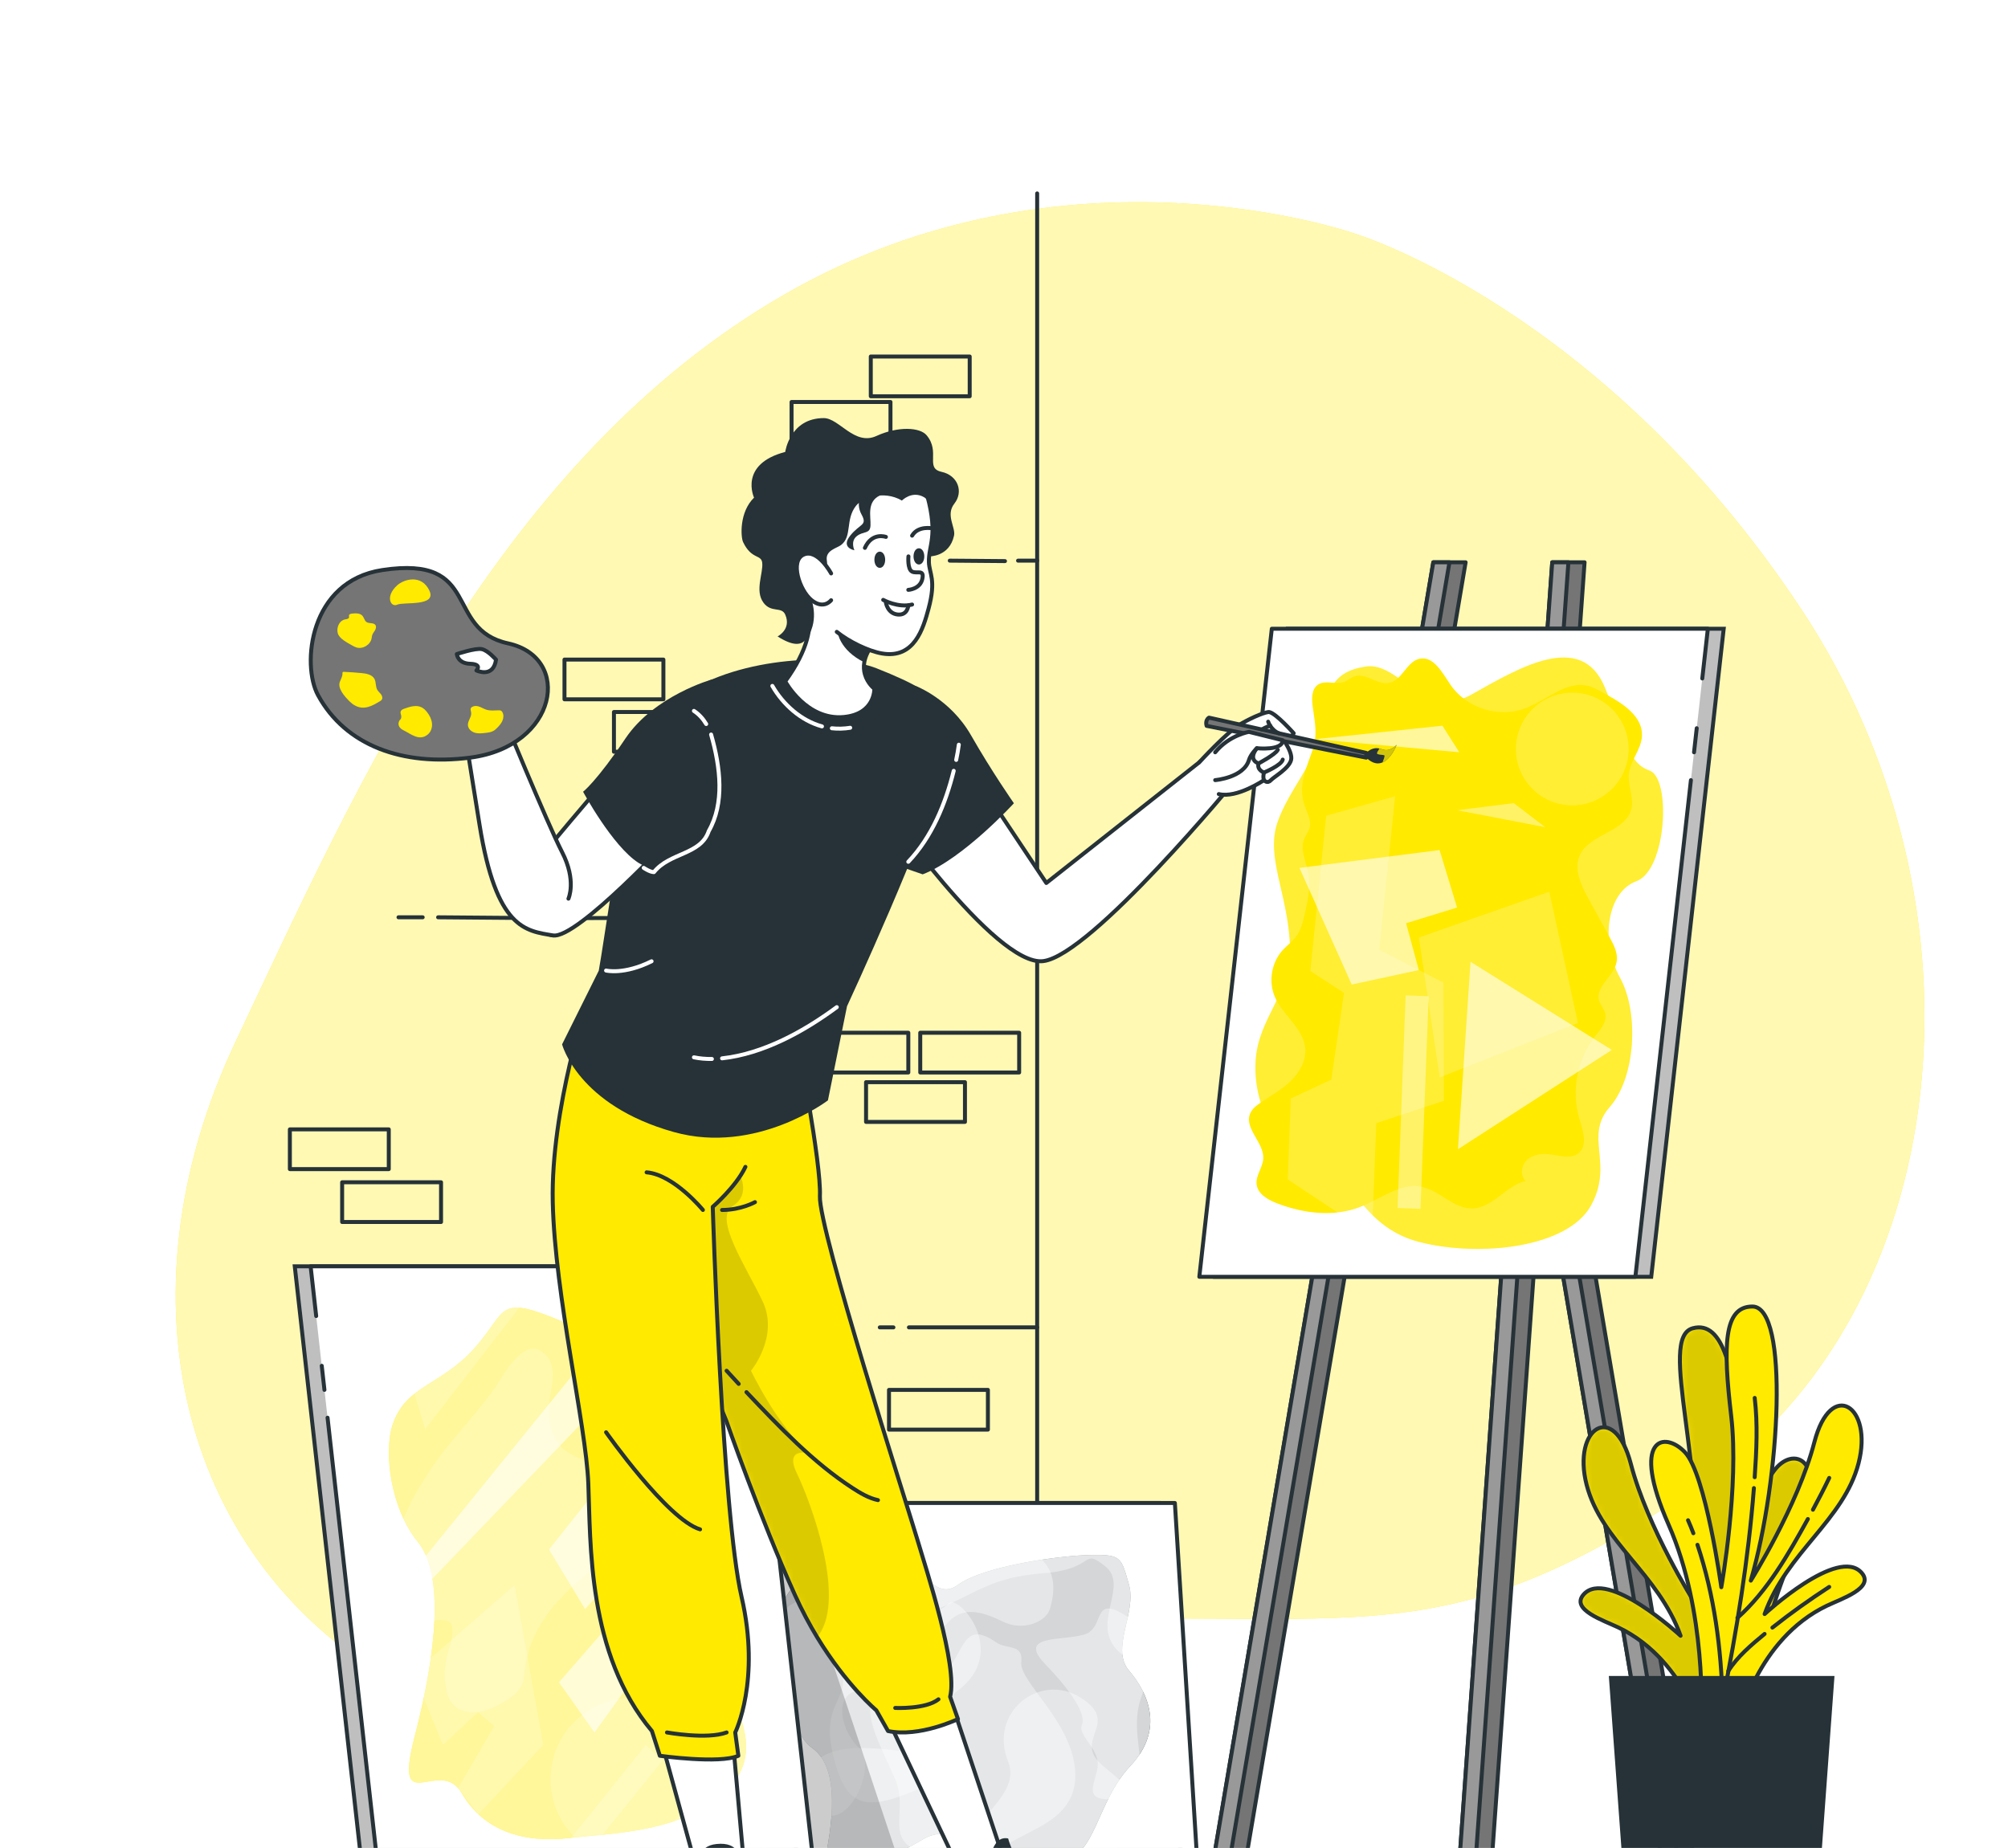 <svg width="314" height="289" viewBox="0 0 314 289" fill="none" xmlns="http://www.w3.org/2000/svg">
<g filter="url(#filter0_d_249_5248)">
<path d="M201.492 25.021C201.492 25.021 156.397 8.986 112.13 34.516C67.863 60.045 45.527 110.723 26.347 151.319C7.166 191.914 18.206 233.207 51.998 252.035C85.79 270.863 108.767 243.108 156.171 241.757C203.576 240.405 216.326 247.182 255.662 220.403C294.998 193.624 302.108 130.38 271.079 83.584C240.048 36.787 201.492 25.021 201.492 25.021Z" fill="#FFEA00"/>
<path opacity="0.7" d="M201.492 25.021C201.492 25.021 156.397 8.986 112.13 34.516C67.863 60.045 45.527 110.723 26.347 151.319C7.166 191.914 18.206 233.207 51.998 252.035C85.79 270.863 108.767 243.108 156.171 241.757C203.576 240.405 216.326 247.182 255.662 220.403C294.998 193.624 302.108 130.38 271.079 83.584C240.048 36.787 201.492 25.021 201.492 25.021Z" fill="white"/>
<path d="M31.139 287.649H283.281" stroke="#263238" stroke-width="0.62" stroke-miterlimit="10" stroke-linecap="round" stroke-linejoin="round"/>
<path d="M151.678 288.001V18.689" stroke="#263238" stroke-width="0.62" stroke-miterlimit="10" stroke-linecap="round" stroke-linejoin="round"/>
<path d="M141.128 44.197H125.661V50.411H141.128V44.197Z" stroke="#263238" stroke-width="0.62" stroke-miterlimit="10" stroke-linecap="round" stroke-linejoin="round"/>
<path d="M128.74 51.307H113.272V57.52H128.74V51.307Z" stroke="#263238" stroke-width="0.62" stroke-miterlimit="10" stroke-linecap="round" stroke-linejoin="round"/>
<path d="M93.23 91.591H77.763V97.805H93.23V91.591Z" stroke="#263238" stroke-width="0.62" stroke-miterlimit="10" stroke-linecap="round" stroke-linejoin="round"/>
<path d="M100.964 99.793H85.496V106.006H100.964V99.793Z" stroke="#263238" stroke-width="0.62" stroke-miterlimit="10" stroke-linecap="round" stroke-linejoin="round"/>
<path d="M148.862 149.95H133.395V156.164H148.862V149.95Z" stroke="#263238" stroke-width="0.62" stroke-miterlimit="10" stroke-linecap="round" stroke-linejoin="round"/>
<path d="M140.387 157.68H124.92V163.894H140.387V157.68Z" stroke="#263238" stroke-width="0.62" stroke-miterlimit="10" stroke-linecap="round" stroke-linejoin="round"/>
<path d="M50.287 165.063H34.82V171.277H50.287V165.063Z" stroke="#263238" stroke-width="0.62" stroke-miterlimit="10" stroke-linecap="round" stroke-linejoin="round"/>
<path d="M58.46 173.334H42.993V179.548H58.46V173.334Z" stroke="#263238" stroke-width="0.62" stroke-miterlimit="10" stroke-linecap="round" stroke-linejoin="round"/>
<path d="M143.976 205.802H128.509V212.016H143.976V205.802Z" stroke="#263238" stroke-width="0.62" stroke-miterlimit="10" stroke-linecap="round" stroke-linejoin="round"/>
<path d="M131.53 149.95H116.063V156.164H131.53V149.95Z" stroke="#263238" stroke-width="0.62" stroke-miterlimit="10" stroke-linecap="round" stroke-linejoin="round"/>
<path d="M58.002 131.895C73.04 132.06 88.54 132.06 103.113 131.895" stroke="#263238" stroke-width="0.62" stroke-miterlimit="10" stroke-linecap="round" stroke-linejoin="round"/>
<path d="M51.808 131.895C53.068 131.895 54.328 131.895 55.588 131.895" stroke="#263238" stroke-width="0.62" stroke-miterlimit="10" stroke-linecap="round" stroke-linejoin="round"/>
<path d="M148.691 76.12C149.687 76.12 150.682 76.12 151.678 76.12" stroke="#263238" stroke-width="0.62" stroke-miterlimit="10" stroke-linecap="round" stroke-linejoin="round"/>
<path d="M138.012 76.12L146.646 76.191" stroke="#263238" stroke-width="0.62" stroke-miterlimit="10" stroke-linecap="round" stroke-linejoin="round"/>
<path d="M129.201 196.028C128.49 196.028 127.779 196.028 127.069 196.028" stroke="#263238" stroke-width="0.62" stroke-miterlimit="10" stroke-linecap="round" stroke-linejoin="round"/>
<path d="M151.678 196.028C144.993 196.028 138.309 196.028 131.624 196.028" stroke="#263238" stroke-width="0.62" stroke-miterlimit="10" stroke-linecap="round" stroke-linejoin="round"/>
<path d="M174.751 287.891H106.57L102.546 223.492H170.733L174.751 287.891Z" fill="#BFBFBF" stroke="#263238" stroke-width="0.62" stroke-miterlimit="10"/>
<path d="M177.231 287.891H109.05L105.026 223.492H173.213L177.231 287.891Z" fill="white"/>
<mask id="mask0_249_5248" style="mask-type:luminance" maskUnits="userSpaceOnUse" x="105" y="223" width="73" height="65">
<path d="M177.231 287.891H109.05L105.026 223.492H173.213L177.231 287.891Z" fill="white"/>
</mask>
<g mask="url(#mask0_249_5248)">
<path d="M112.394 238.174C112.394 238.174 117.026 230.08 125.344 230.816C133.664 231.552 135.108 239.319 139.291 236.294C143.475 233.269 155.493 231.686 160.153 231.619C164.814 231.551 164.814 231.96 166.04 236.294C167.266 240.627 163.097 246.267 166.04 249.701C168.983 253.135 171.655 258.873 166.273 264.589C160.889 270.305 160.903 278.729 155.5 279.423C150.097 280.116 139.551 272.702 133.909 276.041C128.268 279.38 117.475 284.218 118.457 279.469C119.438 274.719 121.166 265.086 116.5 261.809C111.834 258.532 109.305 241.887 112.394 238.174Z" fill="#263238"/>
<path opacity="0.8" d="M112.394 238.174C112.394 238.174 117.026 230.08 125.344 230.816C133.664 231.552 135.108 239.319 139.291 236.294C143.475 233.269 155.493 231.686 160.153 231.619C164.814 231.551 164.814 231.96 166.04 236.294C167.266 240.627 163.097 246.267 166.04 249.701C168.983 253.135 171.655 258.873 166.273 264.589C160.889 270.305 160.903 278.729 155.5 279.423C150.097 280.116 139.551 272.702 133.909 276.041C128.268 279.38 117.475 284.218 118.457 279.469C119.438 274.719 121.166 265.086 116.5 261.809C111.834 258.532 109.305 241.887 112.394 238.174Z" fill="white"/>
<path opacity="0.4" d="M145.273 245.287C139.387 241.168 140.456 248.463 136.242 250.473C132.028 252.482 129.201 252.842 126.527 254.216C123.852 255.589 127.423 261.929 129.48 266.69C131.538 271.45 127.971 275.722 132.861 277.838C137.751 279.953 144.672 278.181 148.488 276.042C152.304 273.903 158.518 271.955 157.537 264.59C156.556 257.224 148.87 251.338 149.197 248.394C149.525 245.451 146.961 246.468 145.273 245.287Z" fill="white"/>
<path opacity="0.4" d="M165.847 241.322C160.092 237.509 162.439 242.971 159.089 244.047C155.738 245.123 148.38 243.979 152.959 248.721C157.537 253.462 159.319 256.733 158.673 258.205C158.028 259.677 160.807 261.475 161.135 263.928C161.461 266.381 158.359 269.824 162.772 269.819C167.185 269.814 168.493 268.818 167.511 261.303C166.53 253.79 168.983 253.626 168.656 250.192C168.329 246.759 168.71 243.219 165.847 241.322Z" fill="white"/>
<path opacity="0.4" d="M130.23 246.759C133.391 247.334 135.736 244.306 137.888 242.017C140.041 239.728 142.985 240.382 146.255 242.017C149.525 243.652 153.126 242.048 153.696 239.988C154.267 237.929 155.109 234.139 151.499 231.619C147.889 229.099 144.292 226.953 140.694 227.781C137.097 228.608 138.078 238.256 131.538 235.149C124.997 232.042 123.035 245.451 130.23 246.759Z" fill="white"/>
<path opacity="0.4" d="M109.463 250.847C109.298 245.78 110.281 239.074 115.677 238.583C121.073 238.093 120.746 246.629 124.507 247.43C128.268 248.231 128.104 252.319 123.853 252.81C119.601 253.3 121.073 259.364 123.853 261.81C126.633 264.256 122.614 274.135 118.328 272.138C114.042 270.142 109.954 265.891 109.463 250.847Z" fill="white"/>
<path opacity="0.4" d="M120.092 247.429C117.227 242.062 121.374 237.305 127.192 239.988C133.009 242.671 136.389 240.56 137.888 239.163C139.386 237.765 147.371 246.759 139.291 252.808C131.211 258.858 140.399 265.236 132.861 268.343C125.324 271.449 121.763 271.776 119.701 262.619C117.639 253.463 123.853 254.478 120.092 247.429Z" fill="white"/>
<path opacity="0.4" d="M147.14 263.928C144.005 256.201 152.141 249.869 158.518 253.955C164.896 258.041 157.018 260.44 161.952 264.589C166.886 268.739 170.291 270.98 163.75 277.837C157.21 284.694 145.46 285.839 141.605 280.116C137.752 274.393 149.661 270.142 147.14 263.928Z" fill="white"/>
<path opacity="0.4" d="M114.096 275.047C113.426 268.849 114.532 261.816 123.853 261.809C133.173 261.802 140.668 264.486 139.291 272.137C137.915 279.788 143.178 281.913 132.861 283.794C122.545 285.675 115.459 287.638 114.096 275.047Z" fill="white"/>
<path opacity="0.4" d="M114.86 232.533C114.86 232.533 120.121 229.304 123.69 232.533C127.258 235.762 130.482 242.211 136.243 239.989C142.003 237.766 144.293 235.111 152.632 234.476C160.971 233.841 158.518 230.408 162.279 233.351C166.04 236.294 160.48 241.772 163.751 245.983C167.021 250.193 170.843 246.288 168.687 237.122C166.531 227.955 164.078 227.9 158.355 227.601C152.632 227.301 140.205 237.275 136.771 232.861C133.337 228.446 125.592 226.102 119.163 227.601C112.734 229.099 110.834 232.984 114.86 232.533Z" fill="white"/>
</g>
<mask id="mask1_249_5248" style="mask-type:luminance" maskUnits="userSpaceOnUse" x="105" y="223" width="73" height="65">
<path d="M177.231 287.891H109.05L105.026 223.492H173.213L177.231 287.891Z" fill="white"/>
</mask>
<g mask="url(#mask1_249_5248)">
<path d="M132.839 287.891H106.57L102.546 223.492H111.381L132.839 287.891Z" fill="black" fill-opacity="0.2"/>
</g>
<path d="M177.231 287.891H109.05L105.026 223.492H173.213L177.231 287.891Z" stroke="#263238" stroke-width="0.62" stroke-miterlimit="10" stroke-linecap="round" stroke-linejoin="round"/>
<path d="M46.919 287.824H115.105L103.772 186.477H35.585L46.919 287.824Z" fill="#BFBFBF" stroke="#263238" stroke-width="0.62" stroke-miterlimit="10"/>
<path d="M40.713 210.152L49.399 287.824H117.585L106.252 186.477H38.065L38.935 194.256" fill="white"/>
<path d="M40.713 210.152L49.399 287.824H117.585L106.252 186.477H38.065L38.935 194.256" stroke="#263238" stroke-width="0.62" stroke-miterlimit="10" stroke-linecap="round" stroke-linejoin="round"/>
<path d="M39.805 202.035L40.227 205.802" stroke="#263238" stroke-width="0.62" stroke-miterlimit="10" stroke-linecap="round" stroke-linejoin="round"/>
<path d="M50.897 211.224C52.94 205.104 58.501 205.083 63.651 199.324C68.802 193.565 67.085 190.866 76.651 194.791C86.217 198.716 85.264 201.101 89.787 205.795C94.311 210.488 100.256 210.138 97.896 216.077C95.537 222.016 101.151 228.639 103.617 232.808C106.084 236.978 105.566 244.091 103.617 248.506C101.668 252.921 110.226 260.77 103.617 267.883C97.009 274.996 85.731 275.076 78.493 275.895C71.254 276.713 65.123 274.751 61.688 268.864C58.254 262.977 50.896 273.279 54.33 260.034C57.764 246.789 58.99 234.676 54.821 229.572C50.652 224.469 49.424 215.637 50.897 211.224Z" fill="#FFEA00"/>
<path opacity="0.6" d="M50.897 211.224C52.94 205.104 58.501 205.083 63.651 199.324C68.802 193.565 67.085 190.866 76.651 194.791C86.217 198.716 85.264 201.101 89.787 205.795C94.311 210.488 100.256 210.138 97.896 216.077C95.537 222.016 101.151 228.639 103.617 232.808C106.084 236.978 105.566 244.091 103.617 248.506C101.668 252.921 110.226 260.77 103.617 267.883C97.009 274.996 85.731 275.076 78.493 275.895C71.254 276.713 65.123 274.751 61.688 268.864C58.254 262.977 50.896 273.279 54.33 260.034C57.764 246.789 58.99 234.676 54.821 229.572C50.652 224.469 49.424 215.637 50.897 211.224Z" fill="white"/>
<path opacity="0.6" d="M88.316 192.011L51.715 237.151L53.186 239.431L95.537 195.281L88.316 192.011Z" fill="white"/>
<path opacity="0.6" d="M96.668 203.919L75.345 230.764L80.984 240.085L92.103 227.821L94.556 231.255L76.896 251.531L82.456 259.38L101.097 233.544L95.537 224.714L101.097 209.507L96.668 203.919Z" fill="white"/>
<path opacity="0.2" d="M87.79 221.823C86.549 220.023 84.826 218.558 82.851 217.621C81.042 216.762 78.981 216.308 77.5 214.96C75.439 213.082 75.062 209.952 75.462 207.193C75.699 205.554 76.16 203.892 75.836 202.268C75.512 200.644 74.032 199.08 72.407 199.401C71.818 199.517 71.299 199.86 70.84 200.246C69.518 201.354 68.577 202.836 67.656 204.294C64.69 208.99 60.556 212.833 57.369 217.458C55.78 219.764 54.266 222.137 53.129 224.695C50.454 230.71 49.992 237.679 51.85 243.994C53.795 242.451 56.323 241.662 58.8 241.826C59.214 241.853 59.667 241.926 59.939 242.24C60.137 242.468 60.2 242.782 60.225 243.082C60.352 244.585 59.719 246.033 59.367 247.5C58.989 249.071 58.932 250.718 59.201 252.312C59.359 253.25 59.645 254.2 60.265 254.923C61.214 256.029 62.811 256.408 64.257 256.213C65.702 256.018 67.03 255.331 68.291 254.598C69.348 253.983 70.43 253.278 70.99 252.19C71.472 251.255 71.502 250.164 71.638 249.121C72.137 245.256 74.184 241.728 76.773 238.816C79.362 235.903 82.487 233.529 85.561 231.136C87.066 229.964 88.66 228.64 89.093 226.781C89.492 225.068 88.79 223.272 87.79 221.823Z" fill="white"/>
<path opacity="0.2" d="M54.167 250.059L69.967 236.323L74.444 261.333L64.305 272.167L61.117 268.065L66.758 258.398L64.257 256.213L58.746 261.333L54.167 250.059Z" fill="white"/>
<path opacity="0.2" d="M97.317 275.722C102.29 270.749 102.29 262.687 97.317 257.714C92.344 252.741 84.282 252.741 79.309 257.714C74.337 262.687 74.337 270.749 79.309 275.722C84.282 280.694 92.344 280.694 97.317 275.722Z" fill="white"/>
<path opacity="0.2" d="M90.468 261.334L74.444 281.291L76.896 283.824L93.085 263.795L90.468 261.334Z" fill="white"/>
<path opacity="0.2" d="M107.407 252.838L92.103 278.19L109.526 281.454L107.407 252.838Z" fill="white"/>
<path opacity="0.2" d="M50.3 192.94L72.318 190.866L55.967 211.959L50.3 192.94Z" fill="white"/>
<path d="M224.905 134.786L250.823 287.825H255.879L229.961 134.786H224.905Z" fill="#757575" stroke="#263238" stroke-width="0.62" stroke-miterlimit="10" stroke-linecap="round" stroke-linejoin="round"/>
<path d="M253.348 287.823H250.825L224.903 134.789H227.432L253.348 287.823Z" fill="#999999" stroke="#263238" stroke-width="0.62" stroke-miterlimit="10" stroke-linecap="round" stroke-linejoin="round"/>
<path d="M237.279 76.376H232.223L217.126 287.649H222.18L237.279 76.376Z" fill="#757575" stroke="#263238" stroke-width="0.62" stroke-miterlimit="10" stroke-linecap="round" stroke-linejoin="round"/>
<path d="M218.679 76.376H213.623L177.813 287.825H182.869L218.679 76.376Z" fill="#757575" stroke="#263238" stroke-width="0.62" stroke-miterlimit="10" stroke-linecap="round" stroke-linejoin="round"/>
<path d="M216.151 76.376H213.623L177.813 287.825H180.341L216.151 76.376Z" fill="#999999" stroke="#263238" stroke-width="0.62" stroke-miterlimit="10" stroke-linecap="round" stroke-linejoin="round"/>
<path d="M234.751 76.376H232.223L217.126 287.649H219.653L234.751 76.376Z" fill="#999999" stroke="#263238" stroke-width="0.62" stroke-miterlimit="10" stroke-linecap="round" stroke-linejoin="round"/>
<path d="M247.703 188.116H179.516L190.85 86.769H259.036L247.703 188.116Z" fill="#BFBFBF" stroke="#263238" stroke-width="0.62" stroke-miterlimit="10"/>
<path d="M253.909 110.444L245.223 188.116H177.036L188.37 86.769H256.556L255.686 94.547" fill="white"/>
<path d="M253.909 110.444L245.223 188.116H177.036L188.37 86.769H256.556L255.686 94.547" stroke="#263238" stroke-width="0.62" stroke-miterlimit="10" stroke-linecap="round" stroke-linejoin="round"/>
<path d="M254.817 102.326L254.396 106.093" stroke="#263238" stroke-width="0.62" stroke-miterlimit="10" stroke-linecap="round" stroke-linejoin="round"/>
<path d="M189.215 117.188C190.958 111.906 195.471 107.609 196.173 102.071C196.874 96.535 197.809 93.461 203.076 92.68C208.342 91.898 212.214 101.21 219.586 97.072C226.957 92.935 236.726 87.002 240.426 95.902C244.126 104.803 244.067 107.713 247.455 108.961C250.844 110.208 250.106 124.499 245.391 126.241C240.676 127.984 239.762 135.804 242.805 141.32C245.849 146.836 245.26 156.972 241.201 161.577C237.142 166.182 241.909 170.413 238.271 176.983C234.632 183.554 220.924 185.107 211.43 182.67C201.936 180.233 200.81 171.302 195.091 170.102C189.372 168.902 185.404 161.388 185.835 154.368C186.266 147.348 191.632 143.844 191.199 135.946C190.765 128.047 187.471 122.475 189.215 117.188Z" fill="#FFEA00"/>
<path opacity="0.2" d="M189.215 117.188C190.958 111.906 195.471 107.609 196.173 102.071C196.874 96.535 197.809 93.461 203.076 92.68C208.342 91.898 212.214 101.21 219.586 97.072C226.957 92.935 236.726 87.002 240.426 95.902C244.126 104.803 244.067 107.713 247.455 108.961C250.844 110.208 250.106 124.499 245.391 126.241C240.676 127.984 239.762 135.804 242.805 141.32C245.849 146.836 245.26 156.972 241.201 161.577C237.142 166.182 241.909 170.413 238.271 176.983C234.632 183.554 220.924 185.107 211.43 182.67C201.936 180.233 200.81 171.302 195.091 170.102C189.372 168.902 185.404 161.388 185.835 154.368C186.266 147.348 191.632 143.844 191.199 135.946C190.765 128.047 187.471 122.475 189.215 117.188Z" fill="white"/>
<path d="M246.257 103.503C246.376 100.574 243.444 98.568 240.873 97.161C240.524 96.97 240.174 96.779 239.825 96.588C239.237 96.266 238.643 95.942 237.998 95.756C234.518 94.756 231.381 97.941 227.995 99.225C223.887 100.784 218.809 99.188 216.33 95.56C215.049 93.684 213.679 90.984 211.46 91.468C209.447 91.908 208.753 94.834 206.734 95.244C204.897 95.616 203.103 93.632 201.322 94.216C200.719 94.414 200.237 94.885 199.639 95.098C198.353 95.554 196.772 94.748 195.627 95.49C194.54 96.195 194.596 97.777 194.779 99.06C195.142 101.599 195.541 103.399 194.722 105.81C193.761 108.634 192.448 111.284 193.474 114.326C193.883 115.537 194.642 116.777 194.265 117.998C194.094 118.549 193.708 119.006 193.476 119.535C192.725 121.247 193.729 123.163 194.081 124.999C194.486 127.109 194.006 129.277 193.527 131.372C193.249 132.587 192.955 133.84 192.221 134.848C191.618 135.674 190.761 136.275 190.072 137.03C188.309 138.967 187.812 141.961 188.857 144.363C190.112 147.247 193.321 149.252 193.598 152.385C193.766 154.292 192.737 156.135 191.37 157.474C190.003 158.813 188.309 159.759 186.716 160.821C186.01 161.292 185.286 161.83 184.97 162.618C184.031 164.955 187.189 167.141 187.031 169.655C186.944 171.044 185.833 172.278 185.995 173.661C186.171 175.155 187.716 176.053 189.118 176.598C193.309 178.226 198.099 178.822 202.277 177.162C205.447 175.902 208.48 173.357 211.821 174.047C214.654 174.631 216.812 177.476 219.703 177.424C222.879 177.367 224.971 173.882 228.053 173.114C227.083 172.235 227.416 170.498 228.442 169.685C229.468 168.872 230.903 168.799 232.195 169.004C233.595 169.227 235.195 169.686 236.306 168.805C237.812 167.61 237.024 165.253 236.467 163.413C235.152 159.061 236.093 154.092 238.907 150.523C239.76 149.441 240.843 148.216 240.494 146.885C240.312 146.19 239.758 145.643 239.55 144.956C238.889 142.771 241.839 141.151 242.283 138.911C242.549 137.572 241.87 136.245 241.213 135.049C240.095 133.011 238.977 130.974 237.858 128.936C236.718 126.857 235.552 124.389 236.51 122.22C238.013 118.816 243.706 118.576 244.59 114.961C245.024 113.19 244.024 111.357 244.194 109.541C244.396 107.409 246.171 105.642 246.257 103.503Z" fill="#FFEA00"/>
<path opacity="0.2" d="M211.362 135.051L214.633 156.938L236.243 148.434L231.762 127.891L211.362 135.051Z" fill="white"/>
<path opacity="0.6" d="M219.446 138.858L241.541 152.639L217.476 168.171L219.446 138.858Z" fill="white"/>
<path opacity="0.4" d="M212.895 144.239L209.3 144.102L208.032 177.356L211.627 177.493L212.895 144.239Z" fill="white"/>
<path opacity="0.2" d="M244.128 106.43C244.599 101.585 241.053 97.275 236.207 96.805C231.362 96.334 227.053 99.88 226.582 104.725C226.111 109.571 229.657 113.88 234.503 114.351C239.348 114.822 243.657 111.275 244.128 106.43Z" fill="white"/>
<path opacity="0.2" d="M190.857 172.887L191.339 160.23L197.67 157.273L199.659 143.725L194.389 140.294L196.869 116.007L207.657 112.955L205.186 136.982L215.198 142.109L215.282 160.59L204.707 164.087L204.039 181.629L190.857 172.887Z" fill="white"/>
<path opacity="0.6" d="M195.134 104.037L217.688 106.087L215.051 101.93L195.134 104.037Z" fill="white"/>
<path opacity="0.4" d="M217.342 115.15L226.202 114.041L231.131 117.803L217.342 115.15Z" fill="white"/>
<path opacity="0.6" d="M192.693 124.168L214.605 121.377L217.343 130.371L209.372 132.824L211.362 140.145L200.869 142.414L192.693 124.168Z" fill="white"/>
<path d="M262.209 260.408C262.209 260.408 264.019 244.661 270.034 231.006C276.05 217.351 270.634 214.431 267.413 217.844C264.192 221.258 260.661 234.066 260.661 234.066C260.661 234.066 262.255 220.656 261.608 213.511C260.661 203.046 259.029 194.87 254.207 196.162C248.643 197.654 256.549 217.844 254.456 239.032C254.456 239.032 247.109 227.358 244.515 217.378C241.922 207.399 235.295 211.721 237.6 220.652C239.906 229.584 248.837 234.568 252.294 244.256C252.294 244.256 240.794 233.614 237.122 237.806C235.052 240.168 240.288 241.869 242.56 242.957C253.571 248.231 256.391 261.419 256.391 261.419L262.209 260.408Z" fill="#FFEA00"/>
<mask id="mask2_249_5248" style="mask-type:luminance" maskUnits="userSpaceOnUse" x="236" y="196" width="37" height="66">
<path d="M262.209 260.408C262.209 260.408 264.019 244.661 270.034 231.006C276.05 217.351 270.634 214.431 267.413 217.844C264.192 221.258 260.661 234.066 260.661 234.066C260.661 234.066 262.255 220.656 261.608 213.511C260.661 203.046 259.029 194.87 254.207 196.162C248.643 197.654 256.549 217.844 254.456 239.032C254.456 239.032 247.109 227.358 244.515 217.378C241.922 207.399 235.295 211.721 237.6 220.652C239.906 229.584 248.837 234.568 252.294 244.256C252.294 244.256 240.794 233.614 237.122 237.806C235.052 240.168 240.288 241.869 242.56 242.957C253.571 248.231 256.391 261.419 256.391 261.419L262.209 260.408Z" fill="white"/>
</mask>
<g mask="url(#mask2_249_5248)">
<path opacity="0.2" d="M262.209 260.408C262.209 260.408 264.019 244.661 270.034 231.006C276.05 217.351 270.634 214.431 267.413 217.844C264.192 221.258 260.661 234.066 260.661 234.066C260.661 234.066 262.255 220.656 261.608 213.511C260.661 203.046 259.029 194.87 254.207 196.162C248.643 197.654 256.549 217.844 254.456 239.032C254.456 239.032 247.109 227.358 244.515 217.378C241.922 207.399 235.295 211.721 237.6 220.652C239.906 229.584 248.837 234.568 252.294 244.256C252.294 244.256 240.794 233.614 237.122 237.806C235.052 240.168 240.288 241.869 242.56 242.957C253.571 248.231 256.391 261.419 256.391 261.419L262.209 260.408Z" fill="black" fill-opacity="0.7"/>
</g>
<path d="M262.209 260.408C262.209 260.408 264.019 244.661 270.034 231.006C276.05 217.351 270.634 214.431 267.413 217.844C264.192 221.258 260.661 234.066 260.661 234.066C260.661 234.066 262.255 220.656 261.608 213.511C260.661 203.046 259.029 194.87 254.207 196.162C248.643 197.654 256.549 217.844 254.456 239.032C254.456 239.032 247.109 227.358 244.515 217.378C241.922 207.399 235.295 211.721 237.6 220.652C239.906 229.584 248.837 234.568 252.294 244.256C252.294 244.256 240.794 233.614 237.122 237.806C235.052 240.168 240.288 241.869 242.56 242.957C253.571 248.231 256.391 261.419 256.391 261.419L262.209 260.408Z" stroke="#263238" stroke-width="0.62" stroke-miterlimit="10" stroke-linecap="round" stroke-linejoin="round"/>
<path d="M255.518 257.01C255.518 257.01 256.43 240.531 250.415 226.876C244.4 213.221 249.77 212.158 252.991 215.57C256.212 218.983 258.661 236.666 258.661 236.666C258.661 236.666 261.491 220.829 260.206 209.88C258.92 198.932 259.007 192.767 263.521 192.765C269.28 192.762 267.931 219.568 263.271 235.634C263.271 235.634 270.618 223.959 273.212 213.98C275.805 204.002 282.431 208.323 280.127 217.255C277.822 226.186 268.89 231.17 265.433 240.859C265.433 240.859 276.933 230.216 280.605 234.408C282.675 236.77 277.438 238.471 275.167 239.559C264.156 244.832 261.336 258.02 261.336 258.02L255.518 257.01Z" fill="#FFEA00" stroke="#263238" stroke-width="0.62" stroke-miterlimit="10" stroke-linecap="round" stroke-linejoin="round"/>
<path d="M263.882 219.46C264.164 215.337 264.373 211.176 263.884 207.06" stroke="#263238" stroke-width="0.62" stroke-miterlimit="10" stroke-linecap="round" stroke-linejoin="round"/>
<path d="M254.933 230.028C257.554 237.904 258.663 246.243 258.856 254.521C261.052 243.494 262.888 232.377 263.758 221.16" stroke="#263238" stroke-width="0.62" stroke-miterlimit="10" stroke-linecap="round" stroke-linejoin="round"/>
<path d="M253.46 226.191C253.756 226.86 254.033 227.539 254.292 228.223" stroke="#263238" stroke-width="0.62" stroke-miterlimit="10" stroke-linecap="round" stroke-linejoin="round"/>
<path d="M272.198 225.996C269.192 231.428 265.872 237.293 261.178 241.461" stroke="#263238" stroke-width="0.62" stroke-miterlimit="10" stroke-linecap="round" stroke-linejoin="round"/>
<path d="M275.535 219.569C274.73 221.248 273.872 222.903 272.991 224.543" stroke="#263238" stroke-width="0.62" stroke-miterlimit="10" stroke-linecap="round" stroke-linejoin="round"/>
<path d="M265.428 243.97C263.378 245.665 261.191 247.495 259.755 249.768" stroke="#263238" stroke-width="0.62" stroke-miterlimit="10" stroke-linecap="round" stroke-linejoin="round"/>
<path d="M275.534 236.615C272.48 238.596 269.504 240.717 266.652 242.978" stroke="#263238" stroke-width="0.62" stroke-miterlimit="10" stroke-linecap="round" stroke-linejoin="round"/>
<path d="M276.359 250.546H241.071L243.802 287.891H273.628L276.359 250.546Z" fill="#263238"/>
<path d="M124.105 248.387L139.699 281.269H147.14L134.747 244.054L124.105 248.387Z" fill="white" stroke="#263238" stroke-width="0.62" stroke-miterlimit="10" stroke-linecap="round" stroke-linejoin="round"/>
<path d="M139.293 257.281C139.293 257.281 133.261 260.189 128.356 259.154L126.521 255.911C126.521 255.911 121.884 252.067 117.271 244.478C116.087 242.525 114.902 240.324 113.799 237.882C108.399 225.928 103.054 210.602 103.054 210.602L90.877 181.003L90.239 179.447L85.496 165.59L114.096 150.685C114.096 150.685 117.953 170.426 117.705 175.516C117.463 180.612 131.326 223.777 132.858 228.929C134.389 234.081 139.293 248.992 138.066 253.797L139.293 257.281Z" fill="#FFEA00"/>
<mask id="mask3_249_5248" style="mask-type:luminance" maskUnits="userSpaceOnUse" x="85" y="150" width="55" height="110">
<path d="M139.293 257.281C139.293 257.281 133.261 260.189 128.356 259.154L126.521 255.911C126.521 255.911 121.884 252.067 117.271 244.478C116.087 242.525 114.902 240.324 113.799 237.882C108.399 225.928 103.054 210.602 103.054 210.602L90.877 181.003L90.239 179.447L85.496 165.59L114.096 150.685C114.096 150.685 117.953 170.426 117.705 175.516C117.463 180.612 131.326 223.777 132.858 228.929C134.389 234.081 139.293 248.992 138.066 253.797L139.293 257.281Z" fill="white"/>
</mask>
<g mask="url(#mask3_249_5248)">
<path opacity="0.2" d="M117.587 244.057C117.482 244.206 117.382 244.342 117.271 244.479C116.087 242.526 114.903 240.325 113.799 237.882C108.399 225.928 103.054 210.602 103.054 210.602L90.877 181.003L101.777 171.275L104.976 171.784C104.976 171.784 107.115 175.132 104.059 177.054C101.008 178.976 106.192 186.527 108.771 192.008C111.344 197.495 106.929 202.809 106.929 202.809C106.929 202.809 111.015 211.445 116.062 215.723C116.062 215.723 112.069 214.663 114.097 218.836C116.124 223.002 121.803 238 117.587 244.057Z" fill="black" fill-opacity="0.7"/>
</g>
<path d="M139.293 257.281C139.293 257.281 133.261 260.189 128.356 259.154L126.521 255.911C126.521 255.911 121.884 252.067 117.271 244.478C116.087 242.525 114.902 240.324 113.799 237.882C108.399 225.928 103.054 210.602 103.054 210.602L90.877 181.003L90.239 179.447L85.496 165.59L114.096 150.685C114.096 150.685 117.953 170.426 117.705 175.516C117.463 180.612 131.326 223.777 132.858 228.929C134.389 234.081 139.293 248.992 138.066 253.797L139.293 257.281Z" stroke="#263238" stroke-width="0.62" stroke-miterlimit="10" stroke-linecap="round" stroke-linejoin="round"/>
<path d="M129.48 255.542C129.48 255.542 134.251 255.772 136.243 254.193" stroke="#263238" stroke-width="0.62" stroke-miterlimit="10" stroke-linecap="round" stroke-linejoin="round"/>
<path d="M138.471 287.824C136.916 287.129 138.345 281.269 138.345 281.269C138.345 281.269 136.253 279.865 138.343 278.41C138.343 278.41 140.681 280.682 144.279 279.374C144.279 279.374 144.687 275.449 147.14 275.954C147.14 275.954 147.769 278.44 149.208 279.859C153.108 283.707 158.146 284.147 158.989 286.002C159.241 286.557 158.935 287.823 158.935 287.823H138.471V287.824Z" fill="#263238"/>
<path d="M135.31 99.803L153.109 126.53L177.309 107.436L182.869 110.237C182.869 110.237 160.14 137.848 152.618 138.75C145.096 139.651 127.069 113.639 127.069 113.639" fill="white"/>
<path d="M135.31 99.803L153.109 126.53L177.309 107.436L182.869 110.237C182.869 110.237 160.14 137.848 152.618 138.75C145.096 139.651 127.069 113.639 127.069 113.639" stroke="#263238" stroke-width="0.62" stroke-miterlimit="10" stroke-linecap="round" stroke-linejoin="round"/>
<path d="M132.654 95.708C132.654 95.708 138.065 97.707 141.335 103.43C144.605 109.154 148.039 114.059 148.039 114.059C148.039 114.059 140.124 122.726 133.78 125.178L126.216 122.562L132.654 95.708Z" fill="#263238"/>
<path d="M89.978 250.023L98.562 281.269H105.941L102.746 245.502L89.978 250.023Z" fill="white" stroke="#263238" stroke-width="0.62" stroke-miterlimit="10" stroke-linecap="round" stroke-linejoin="round"/>
<path d="M114.096 160.334L81.488 144.389C81.488 144.389 75.601 161.788 75.929 176.432C76.256 191.075 81.111 211.141 81.488 220.412C81.865 229.683 81.297 247.109 91.435 259.154L92.675 263.023C92.675 263.023 102.01 264.331 104.953 263.023L104.462 259.377C104.462 259.377 108.487 251.25 105.453 238.169C102.419 225.087 100.947 177.175 100.947 177.175C100.947 177.175 104.585 174.045 106.057 170.923" fill="#FFEA00"/>
<path d="M114.096 160.334L81.488 144.389C81.488 144.389 75.601 161.788 75.929 176.432C76.256 191.075 81.111 211.141 81.488 220.412C81.865 229.683 81.297 247.109 91.435 259.154L92.675 263.023C92.675 263.023 102.01 264.331 104.953 263.023L104.462 259.377C104.462 259.377 108.487 251.25 105.453 238.169C102.419 225.087 100.947 177.175 100.947 177.175C100.947 177.175 104.585 174.045 106.057 170.923" stroke="#263238" stroke-width="0.62" stroke-miterlimit="10" stroke-linecap="round" stroke-linejoin="round"/>
<path d="M83.124 140.241C85.085 129.175 87.648 102.998 96.478 97.023C105.308 91.047 120.456 90.537 126.57 92.958C138.556 97.706 138.745 99.938 136.783 108.986C134.821 118.035 121.943 145.81 121.943 145.81L118.959 160.526C118.959 160.526 107.75 169.069 94.897 165.488C79.822 161.288 77.388 151.763 77.388 151.763L83.124 140.241Z" fill="#263238"/>
<path d="M127.929 86.861C127.724 87.233 127.433 87.605 127.067 87.971C126.788 88.244 126.54 88.51 126.323 88.771C125.287 89.986 124.804 91.077 124.643 92.02C124.525 92.733 124.587 93.365 124.742 93.904C125.157 95.343 126.217 96.149 126.217 96.149C126.217 96.149 126.36 100.092 121.468 100.57C115.584 101.14 112.28 95.002 112.28 95.002C119.608 84.939 114.096 80.686 114.096 80.686C121.208 76.737 130.626 82.087 127.929 86.861Z" fill="white" stroke="#263238" stroke-width="0.62" stroke-miterlimit="10" stroke-linecap="round" stroke-linejoin="round"/>
<path d="M126.323 88.771C125.287 89.986 124.804 91.077 124.643 92.02C120.705 90.077 120.46 87.235 120.46 87.235C120.46 87.235 122.665 87.518 125.325 88.61C125.573 88.715 125.92 88.758 126.323 88.771Z" fill="#263238"/>
<path d="M112.984 76.119C110.319 64.695 115.841 59.744 119.458 58.248C125.253 55.849 132.786 59.618 134.499 65.965C136.213 72.311 134.669 73.756 134.749 76.353C134.805 78.174 135.927 79.071 134.69 83.64C133.873 86.655 132.506 91.551 127.36 90.626C125.281 90.253 122.258 88.809 120.341 87.254" fill="white"/>
<path d="M112.984 76.119C110.319 64.695 115.841 59.744 119.458 58.248C125.253 55.849 132.786 59.618 134.499 65.965C136.213 72.311 134.669 73.756 134.749 76.353C134.805 78.174 135.927 79.071 134.69 83.64C133.873 86.655 132.506 91.551 127.36 90.626C125.281 90.253 122.258 88.809 120.341 87.254" stroke="#263238" stroke-width="0.62" stroke-miterlimit="10" stroke-linecap="round" stroke-linejoin="round"/>
<path d="M112.282 59.118C112.282 59.118 112.989 53.827 118.32 53.827C120.701 53.827 123.11 58.195 126.537 56.624C129.965 55.054 133.341 55.266 134.385 56.503C136.594 59.118 134.101 61.656 136.716 62.227C139.332 62.798 140.166 65.379 138.738 67.188C137.31 68.996 138.965 70.913 138.679 72.214C137.943 75.563 134.784 75.454 134.784 75.454C134.784 75.454 136.223 67.527 134.024 66.219C132.12 65.087 130.531 66.721 130.531 66.721C127.601 65.025 124.279 66.353 123.349 67.539C121.636 69.729 122.798 72.288 121.019 73.671C120.366 74.179 118.506 74.502 118.792 76.12C119.078 77.738 117.555 78.881 117.555 78.881L116.412 82.308C116.412 82.308 117.708 85.812 115.424 88.532C114.721 89.369 113.429 89.464 111.086 87.971C111.086 87.971 113.294 86.85 112.282 84.556C111.704 83.244 110.096 84.333 108.878 82.691C107.477 80.803 108.887 78.034 108.679 76.415C108.513 75.118 106.993 75.965 105.689 73.205C105.33 72.444 105.062 68.551 107.406 66.266C107.406 66.266 104.961 61.035 112.282 59.118Z" fill="#263238"/>
<path d="M119.458 78.119C119.458 78.119 117.364 74.215 115.174 75.168C112.984 76.119 114.507 80.785 116.412 82.308C118.316 83.83 119.458 82.308 119.458 82.308" fill="white"/>
<path d="M119.458 78.119C119.458 78.119 117.364 74.215 115.174 75.168C112.984 76.119 114.507 80.785 116.412 82.308C118.316 83.83 119.458 82.308 119.458 82.308" stroke="#263238" stroke-width="0.62" stroke-miterlimit="10" stroke-linecap="round" stroke-linejoin="round"/>
<path d="M128.026 72.407C128.026 72.407 125.883 71.61 124.738 74.124" stroke="#263238" stroke-width="0.62" stroke-miterlimit="10" stroke-linecap="round" stroke-linejoin="round"/>
<path d="M135.31 71.074C135.31 71.074 133.072 70.593 132.12 72.213" stroke="#263238" stroke-width="0.62" stroke-miterlimit="10" stroke-linecap="round" stroke-linejoin="round"/>
<path d="M131.549 75.453C131.549 75.453 131.359 77.453 132.12 77.833C132.881 78.214 134.073 77.409 133.715 79.001C133.357 80.594 131.527 80.689 131.527 80.689" stroke="#263238" stroke-width="0.62" stroke-miterlimit="10" stroke-linecap="round" stroke-linejoin="round"/>
<path d="M127.6 75.979C127.6 76.51 127.362 76.941 127.069 76.941C126.775 76.941 126.537 76.51 126.537 75.979C126.537 75.448 126.775 75.018 127.069 75.018C127.362 75.018 127.6 75.448 127.6 75.979Z" fill="#263238" stroke="#263238" stroke-width="0.62" stroke-miterlimit="10" stroke-linecap="round" stroke-linejoin="round"/>
<path d="M133.717 75.453C133.717 75.984 133.479 76.415 133.186 76.415C132.892 76.415 132.654 75.985 132.654 75.453C132.654 74.922 132.892 74.492 133.186 74.492C133.479 74.492 133.717 74.922 133.717 75.453Z" fill="#263238" stroke="#263238" stroke-width="0.62" stroke-miterlimit="10" stroke-linecap="round" stroke-linejoin="round"/>
<path d="M127.6 82.255C127.6 82.255 129.936 83.551 132.12 82.985" stroke="#263238" stroke-width="0.62" stroke-miterlimit="10" stroke-linecap="round" stroke-linejoin="round"/>
<path d="M128.026 82.692C128.026 82.692 128.277 84.381 129.86 84.544C131.443 84.708 131.527 83.127 131.527 83.127" stroke="#263238" stroke-width="0.62" stroke-miterlimit="10" stroke-linecap="round" stroke-linejoin="round"/>
<path d="M130.531 66.72C130.531 66.72 129.133 64.941 127.069 65.933C125.004 66.925 125.679 69.194 125.617 70.604C125.556 72.015 124.514 71.455 123.471 72.287C122.429 73.118 123.103 74.492 123.103 74.492C123.103 74.492 120.92 74.129 122.441 72.213C123.962 70.297 125.188 70.665 124.207 68.887C123.226 67.109 123.995 64.84 126.216 64.288C128.438 63.736 130.477 64.982 130.531 66.72Z" fill="#263238"/>
<path d="M96.564 287.824C96.564 287.824 95.799 284.902 96.694 283.819C98.301 281.875 96.498 280.244 98.11 279.568L98.786 280.353C98.918 279.557 98.541 277.137 101.533 276.822C105.149 276.44 105.218 279.072 105.413 279.939L105.354 278.728C106.896 278.728 106.097 280.267 108.435 282.785C110.219 284.707 110.223 287.171 110.124 287.825H96.564V287.824Z" fill="#263238"/>
<path d="M138.629 108.99C137.353 114.123 135.219 119.336 131.527 123.216" stroke="white" stroke-width="0.62" stroke-miterlimit="10" stroke-linecap="round" stroke-linejoin="round"/>
<path d="M139.429 104.902C139.324 105.701 139.18 106.494 139.017 107.283" stroke="white" stroke-width="0.62" stroke-miterlimit="10" stroke-linecap="round" stroke-linejoin="round"/>
<path d="M100.815 154.052C99.872 154.064 98.927 153.986 98.004 153.793" stroke="white" stroke-width="0.62" stroke-miterlimit="10" stroke-linecap="round" stroke-linejoin="round"/>
<path d="M120.344 145.946C115.19 149.756 108.85 153.246 102.404 153.954" stroke="white" stroke-width="0.62" stroke-miterlimit="10" stroke-linecap="round" stroke-linejoin="round"/>
<path d="M84.268 140.222C84.268 140.222 87.048 140.922 91.381 138.773" stroke="white" stroke-width="0.62" stroke-miterlimit="10" stroke-linecap="round" stroke-linejoin="round"/>
<path d="M119.572 102.334C120.526 102.439 121.494 102.409 122.441 102.256" stroke="white" stroke-width="0.62" stroke-miterlimit="10" stroke-linecap="round" stroke-linejoin="round"/>
<path d="M110.267 95.708C111.937 98.622 114.757 101.145 118.028 102.039" stroke="white" stroke-width="0.62" stroke-miterlimit="10" stroke-linecap="round" stroke-linejoin="round"/>
<path d="M84.268 212.431C84.268 212.431 93.858 226.081 98.965 227.615" stroke="#263238" stroke-width="0.62" stroke-miterlimit="10" stroke-linecap="round" stroke-linejoin="round"/>
<path d="M93.788 259.376C93.788 259.376 100.048 260.514 103.114 259.376" stroke="#263238" stroke-width="0.62" stroke-miterlimit="10" stroke-linecap="round" stroke-linejoin="round"/>
<path d="M106.218 206.154C111.288 211.497 116.604 217.138 122.82 221.162C124.037 221.95 125.347 222.735 126.782 223.042" stroke="#263238" stroke-width="0.62" stroke-miterlimit="10" stroke-linecap="round" stroke-linejoin="round"/>
<path d="M103.113 202.808C103.737 203.501 104.369 204.186 105.005 204.867" stroke="#263238" stroke-width="0.62" stroke-miterlimit="10" stroke-linecap="round" stroke-linejoin="round"/>
<path d="M107.55 176.441C107.55 176.441 105.374 177.667 102.404 177.667" stroke="#263238" stroke-width="0.62" stroke-miterlimit="10" stroke-linecap="round" stroke-linejoin="round"/>
<path d="M99.409 177.667C99.409 177.667 94.897 172.149 90.605 171.78" stroke="#263238" stroke-width="0.62" stroke-miterlimit="10" stroke-linecap="round" stroke-linejoin="round"/>
<path d="M95.006 118.835C95.006 118.835 79.73 135.351 75.973 134.73C72.216 134.109 70.269 128.014 71.091 126.333C71.913 124.651 85.681 108.651 85.681 108.651L95.006 118.835Z" fill="white" stroke="#263238" stroke-width="0.62" stroke-miterlimit="10" stroke-linecap="round" stroke-linejoin="round"/>
<path d="M100.825 94.697C100.825 94.697 91.804 97.217 87.3 103.921C82.796 110.625 80.671 112.261 80.671 112.261C80.671 112.261 85.25 120.763 89.337 123.38C93.425 125.996 102.091 121.254 102.091 121.254L100.825 94.697Z" fill="#263238"/>
<path d="M99.925 101.672C99.443 100.858 98.799 100.137 98.004 99.618" stroke="white" stroke-width="0.62" stroke-miterlimit="10" stroke-linecap="round" stroke-linejoin="round"/>
<path d="M90.154 124.167C90.154 124.167 91.129 124.833 91.749 124.833C94.229 121.733 99.079 122.139 100.319 118.419C102.799 114.079 102.179 108.499 100.69 103.313" stroke="white" stroke-width="0.62" stroke-miterlimit="10" stroke-linecap="round" stroke-linejoin="round"/>
<path d="M75.973 134.73C71.677 134.009 67.099 133.739 64.482 117.44C61.866 101.142 61.866 101.142 61.866 101.142L67.752 99.382C67.752 99.382 75.084 117.239 77.386 121.7C79.689 126.16 78.381 128.983 78.381 128.983" fill="white"/>
<path d="M75.973 134.73C71.677 134.009 67.099 133.739 64.482 117.44C61.866 101.142 61.866 101.142 61.866 101.142L67.752 99.382C67.752 99.382 75.084 117.239 77.386 121.7C79.689 126.16 78.381 128.983 78.381 128.983" stroke="#263238" stroke-width="0.62" stroke-miterlimit="10" stroke-linecap="round" stroke-linejoin="round"/>
<path d="M177.036 107.651C177.036 107.651 181.399 102.871 183.516 101.652C185.54 100.487 187.568 99.709 187.992 99.803C189.073 100.043 191.792 103.109 191.792 103.109C191.792 103.109 191.427 104.167 189.648 103.37C189.648 103.37 191.713 105.945 191.386 107.284C191.059 108.623 188.775 109.872 188.2 110.474C187.625 111.076 187.147 110.444 187.147 110.444C187.147 110.444 182.93 113.324 180.079 112.626" fill="white"/>
<path d="M177.036 107.651C177.036 107.651 181.399 102.871 183.516 101.652C185.54 100.487 187.568 99.709 187.992 99.803C189.073 100.043 191.792 103.109 191.792 103.109C191.792 103.109 191.427 104.167 189.648 103.37C189.648 103.37 191.713 105.945 191.386 107.284C191.059 108.623 188.775 109.872 188.2 110.474C187.625 111.076 187.147 110.444 187.147 110.444C187.147 110.444 182.93 113.324 180.079 112.626" stroke="#263238" stroke-width="0.62" stroke-miterlimit="10" stroke-linecap="round" stroke-linejoin="round"/>
<path d="M178.549 100.671L203.138 106.19V106.926L178.181 101.959C178.181 101.959 177.875 101.1 178.549 100.671Z" fill="#757575" stroke="#263238" stroke-width="0.62" stroke-miterlimit="10" stroke-linecap="round" stroke-linejoin="round"/>
<path d="M207.896 104.916C207.828 105.096 207.028 107.092 205.695 107.669C204.982 107.985 204.12 107.892 203.141 106.925V106.187C203.141 106.187 203.972 105.22 205.174 105.493C205.181 105.493 205.181 105.493 205.181 105.493C205.292 105.511 205.41 105.548 205.528 105.598C206.848 106.137 207.803 105.028 207.896 104.916Z" fill="#263238"/>
<path d="M207.896 104.916C207.828 105.096 207.028 107.092 205.695 107.669C205.863 107.241 206.086 106.627 205.98 106.565C205.813 106.472 205.243 106.497 204.914 106.367C204.592 106.237 205.292 105.517 205.181 105.493C205.292 105.511 205.41 105.548 205.528 105.598C206.848 106.137 207.803 105.028 207.896 104.916Z" fill="#FFEA00"/>
<path opacity="0.2" d="M207.896 104.916C207.828 105.096 207.028 107.092 205.695 107.669C205.863 107.241 206.086 106.627 205.98 106.565C205.813 106.472 205.243 106.497 204.914 106.367C204.592 106.237 205.292 105.517 205.181 105.493C205.292 105.511 205.41 105.548 205.528 105.598C206.848 106.137 207.803 105.028 207.896 104.916Z" fill="#263238"/>
<path d="M179.516 110.443C179.516 110.443 183.979 110.074 184.796 107.293C185.062 106.39 186.029 105.454 186.029 105.454C186.029 105.454 190.076 105.883 190.076 104.209L184.796 102.899C184.796 102.899 181.709 103.399 179.516 106.093" fill="white"/>
<path d="M179.516 110.443C179.516 110.443 183.979 110.074 184.796 107.293C185.062 106.39 186.029 105.454 186.029 105.454C186.029 105.454 190.076 105.883 190.076 104.209L184.796 102.899C184.796 102.899 181.709 103.399 179.516 106.093" stroke="#263238" stroke-width="0.62" stroke-miterlimit="10" stroke-linecap="round" stroke-linejoin="round"/>
<path d="M187.147 110.443C187.147 110.443 186.935 110.025 187.147 109.256C187.147 109.256 186 108.857 186.294 107.831C186.294 107.831 184.576 107.343 186.03 105.454" stroke="#263238" stroke-width="0.62" stroke-miterlimit="10" stroke-linecap="round" stroke-linejoin="round"/>
<path d="M186.294 107.832C186.294 107.832 188.919 106.453 189.31 105.699" stroke="#263238" stroke-width="0.62" stroke-miterlimit="10" stroke-linecap="round" stroke-linejoin="round"/>
<path d="M187.147 109.256C187.147 109.256 189.893 108.122 190.077 107.233" stroke="#263238" stroke-width="0.62" stroke-miterlimit="10" stroke-linecap="round" stroke-linejoin="round"/>
<path d="M187.803 101.305C187.803 101.305 188.226 102.623 189.499 103.129" stroke="#263238" stroke-width="0.62" stroke-miterlimit="10" stroke-linecap="round" stroke-linejoin="round"/>
<path d="M188.11 101.929C188.11 101.929 187.423 102.151 186.808 102.525" stroke="#263238" stroke-width="0.62" stroke-miterlimit="10" stroke-linecap="round" stroke-linejoin="round"/>
<path d="M39.217 97.149C36.643 92.409 37.854 79.317 49.276 77.59C64.974 75.217 58.827 86.852 68.943 89.059C79.06 91.267 76.696 105.158 63.011 106.927C52.464 108.291 43.512 105.057 39.217 97.149Z" fill="#757575" stroke="#263238" stroke-width="0.62" stroke-miterlimit="10" stroke-linecap="round" stroke-linejoin="round"/>
<path d="M67.058 91.601C67.058 91.601 65.832 90.184 64.851 89.96C63.87 89.736 60.926 90.729 60.926 90.729C60.926 90.729 61.049 92.191 63.011 92.251C64.974 92.311 63.992 93.293 63.992 93.293C63.992 93.293 66.638 94.565 67.058 91.601Z" fill="white" stroke="#263238" stroke-width="0.62" stroke-miterlimit="10" stroke-linecap="round" stroke-linejoin="round"/>
<path d="M56.629 80.783C55.398 78.215 52.669 79.013 51.606 79.974C49.644 81.746 50.625 83.474 51.606 83.004C52.587 82.533 57.861 83.352 56.629 80.783Z" fill="#FFEA00"/>
<path d="M44.57 89.387C44.782 89.509 45.001 89.626 45.235 89.698C46.229 90 47.407 89.289 47.602 88.268C47.634 88.102 47.643 87.93 47.694 87.769C47.783 87.491 47.989 87.267 48.135 87.015C48.282 86.762 48.363 86.428 48.197 86.188C47.908 85.771 47.207 86.007 46.793 85.714C46.484 85.496 46.431 85.058 46.191 84.766C45.819 84.315 45.134 84.336 44.553 84.396C44.353 84.417 44.105 84.478 44.064 84.675C44.043 84.781 44.092 84.89 44.072 84.996C44.026 85.228 43.718 85.263 43.484 85.303C42.535 85.466 42.072 86.608 42.313 87.478C42.55 88.334 43.825 88.959 44.57 89.387Z" fill="#FFEA00"/>
<path d="M48.486 96.317C48.193 95.806 48.326 95.135 48.048 94.616C47.691 93.948 46.823 93.782 46.07 93.707C45.139 93.615 44.207 93.548 43.273 93.508C43.216 93.505 43.155 93.505 43.109 93.538C43.037 93.59 43.042 93.697 43.043 93.786C43.049 94.244 42.788 94.656 42.628 95.085C42.245 96.117 43.438 97.41 44.126 98.105C44.636 98.62 45.29 99.024 46.011 99.099C47.028 99.205 47.986 98.658 48.862 98.13C48.986 98.055 49.116 97.976 49.195 97.853C49.359 97.599 49.249 97.254 49.066 97.012C48.884 96.771 48.637 96.579 48.486 96.317Z" fill="#FFEA00"/>
<path d="M55.415 99.056C54.59 98.647 53.606 98.951 52.738 99.26C52.517 99.339 52.276 99.435 52.174 99.647C52.028 99.95 52.249 100.214 52.244 100.51C52.237 100.99 52.03 100.9 51.881 101.279C51.639 101.893 52.029 102.369 52.556 102.63C53.775 103.233 55.068 104.407 56.4 103.297C56.892 102.886 57.105 102.202 57.044 101.564C56.983 100.926 56.678 100.331 56.285 99.825C56.046 99.517 55.765 99.23 55.415 99.056Z" fill="#FFEA00"/>
<path d="M68.056 99.82C68.004 99.725 67.934 99.634 67.838 99.583C67.734 99.528 67.611 99.525 67.494 99.526C66.851 99.532 66.192 99.627 65.576 99.439C65.227 99.332 64.912 99.139 64.574 99.001C64.236 98.863 63.851 98.782 63.508 98.908C62.816 99.165 63.171 99.546 63.18 99.994C63.194 100.651 62.632 101.171 62.661 101.835C62.686 102.405 63.186 102.863 63.731 103.028C64.277 103.192 64.862 103.125 65.428 103.057C65.842 103.008 66.268 102.955 66.634 102.754C66.888 102.614 67.102 102.409 67.303 102.199C67.612 101.876 67.907 101.529 68.076 101.115C68.244 100.702 68.272 100.212 68.056 99.82Z" fill="#FFEA00"/>
</g>
<defs>
<filter id="filter0_d_249_5248" x="-2.232" y="-1.681" width="336.481" height="336.481" filterUnits="userSpaceOnUse" color-interpolation-filters="sRGB">
<feFlood flood-opacity="0" result="BackgroundImageFix"/>
<feColorMatrix in="SourceAlpha" type="matrix" values="0 0 0 0 0 0 0 0 0 0 0 0 0 0 0 0 0 0 127 0" result="hardAlpha"/>
<feOffset dx="10.508" dy="11.559"/>
<feGaussianBlur stdDeviation="6.62"/>
<feComposite in2="hardAlpha" operator="out"/>
<feColorMatrix type="matrix" values="0 0 0 0 0 0 0 0 0 0 0 0 0 0 0 0 0 0 0.25 0"/>
<feBlend mode="normal" in2="BackgroundImageFix" result="effect1_dropShadow_249_5248"/>
<feBlend mode="normal" in="SourceGraphic" in2="effect1_dropShadow_249_5248" result="shape"/>
</filter>
</defs>
</svg>

